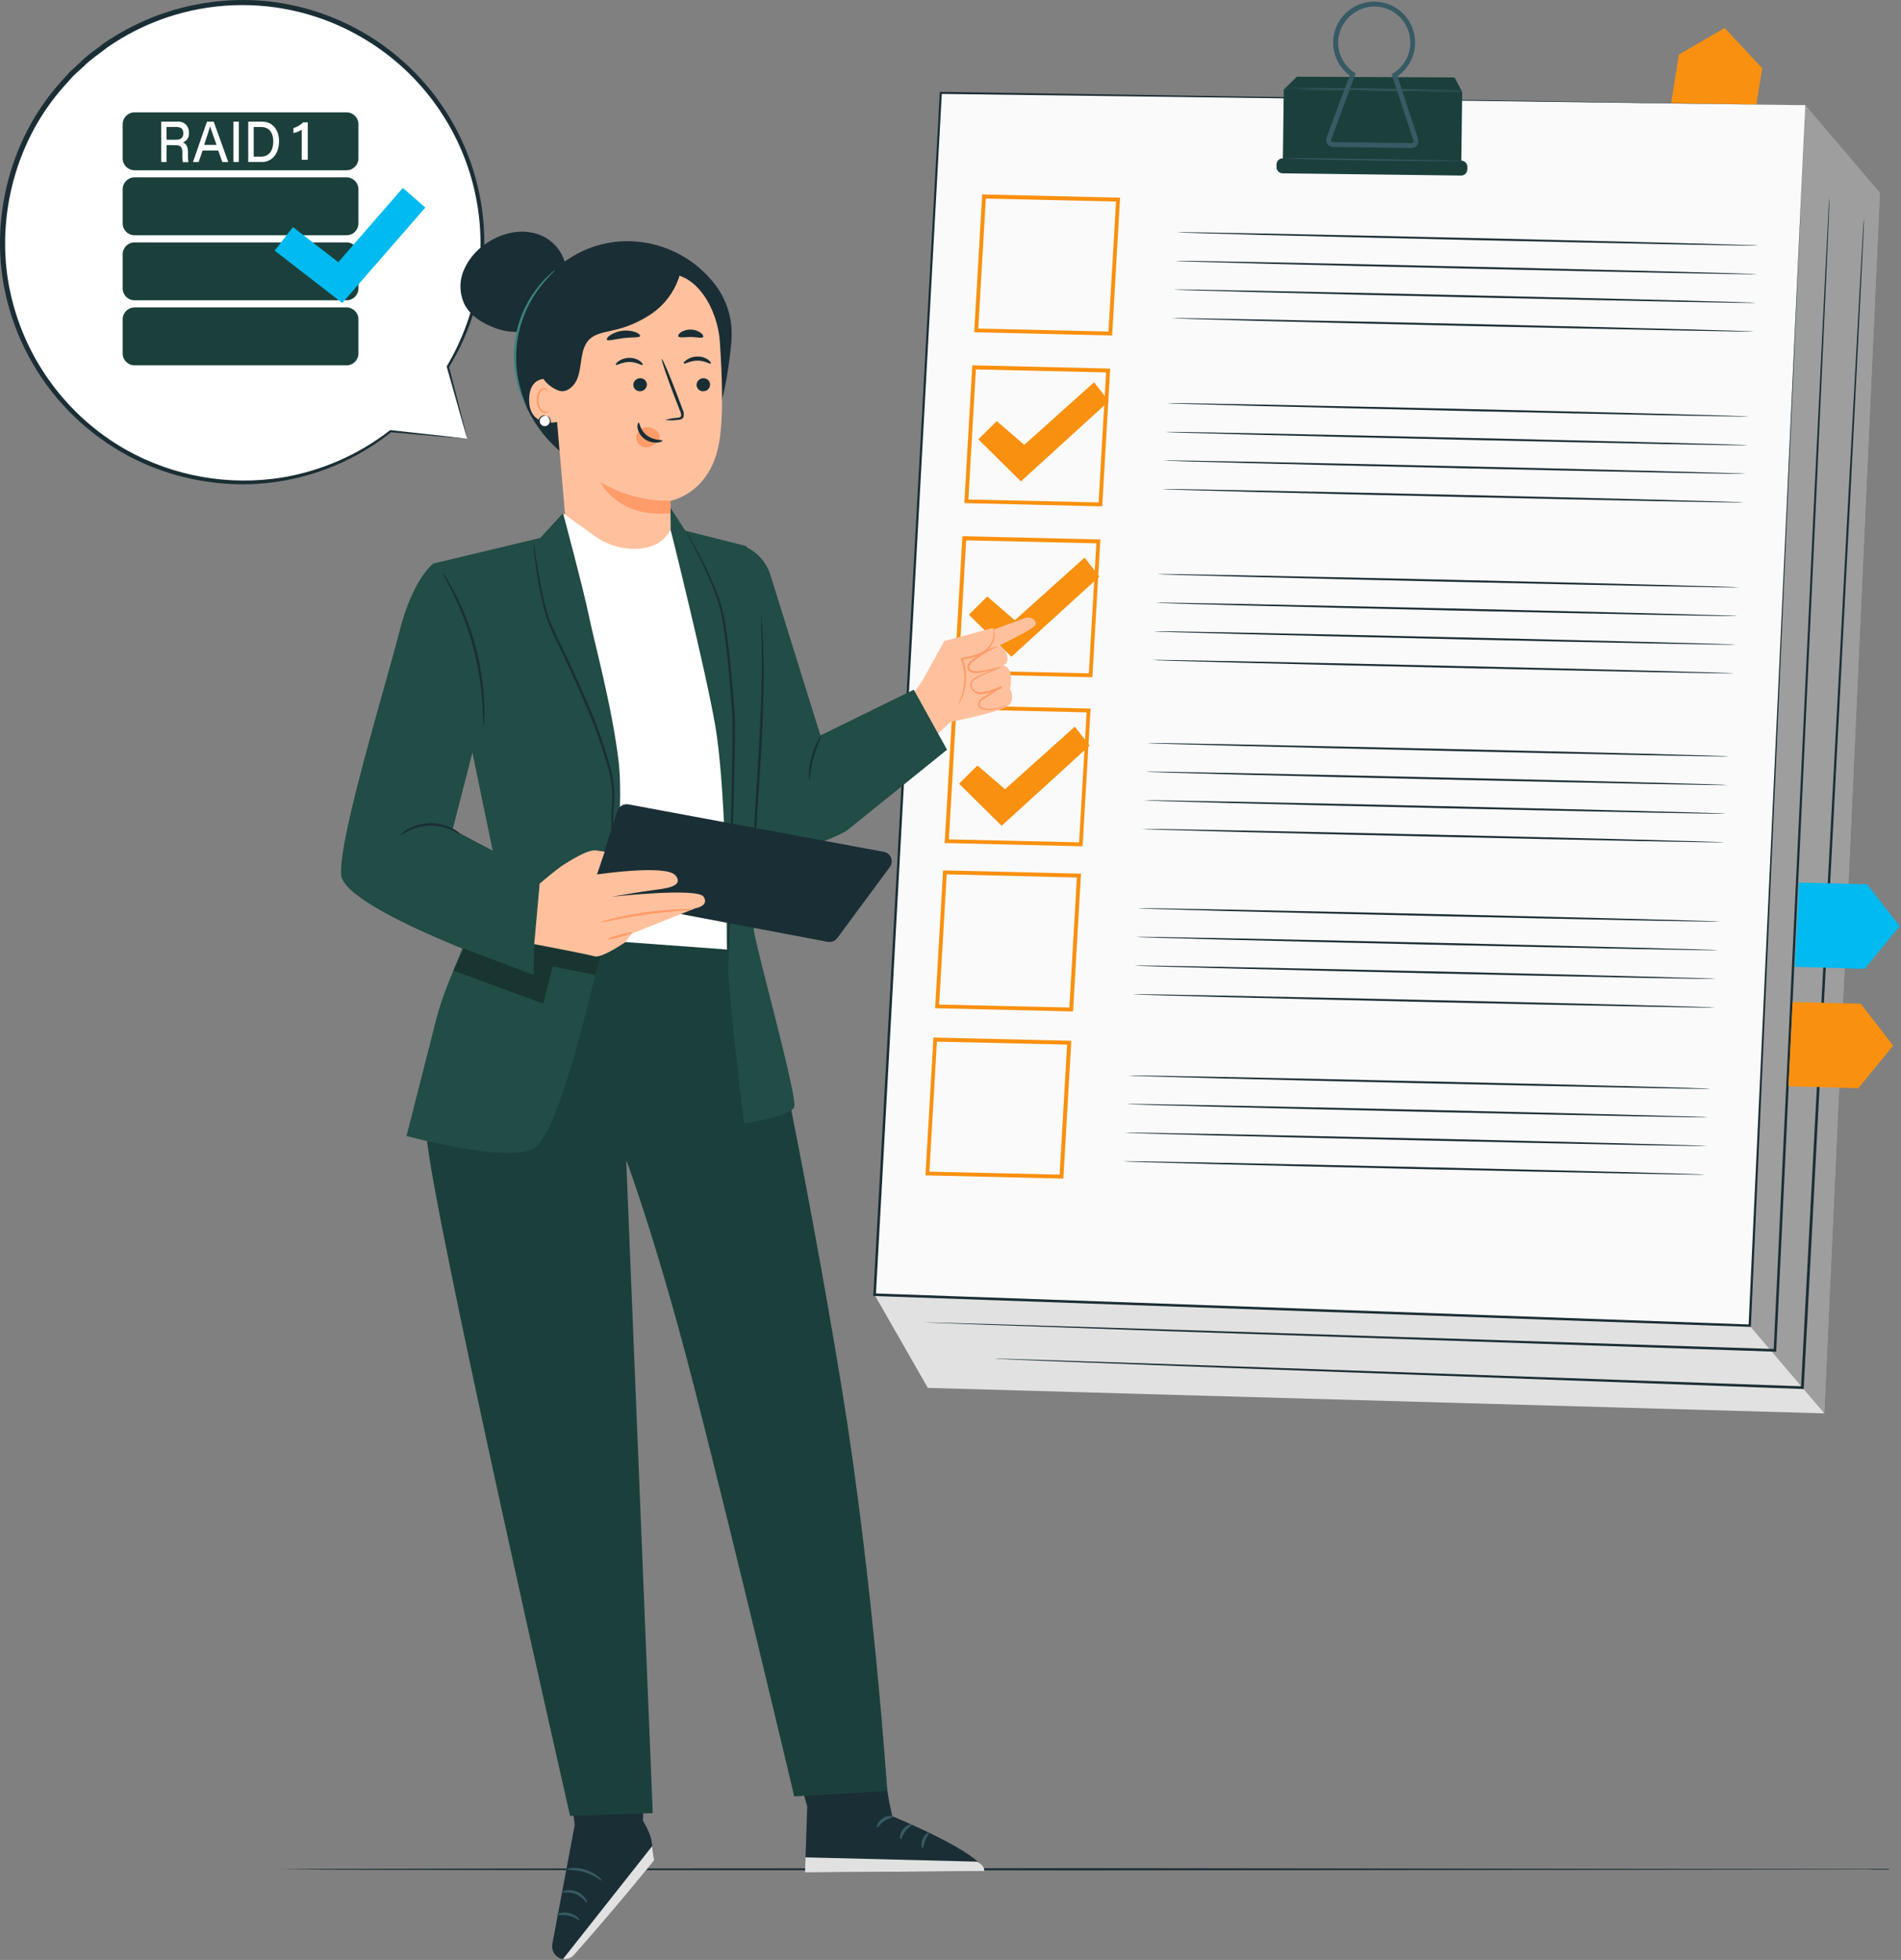<svg width="585" height="603" viewBox="0 0 585 603" fill="none" xmlns="http://www.w3.org/2000/svg">
<rect x="0" y="0" width="585" height="603" fill="#808080" stroke="none"/>
<g clip-path="url(#clip0_2546_1371)">
<path d="M513.328 37.489L516.638 16.799L530.738 8.609L542.308 21.019L538.828 42.239L513.328 37.489Z" fill="#F9900F"/>
<path d="M578.509 59.349L561.399 434.839L285.519 426.999L269.109 398.319L298.779 49.359L555.519 32.359L578.509 59.349Z" fill="#E1E1E1"/>
<g opacity="0.3">
<path d="M561.396 434.839L538.406 407.849L555.516 32.359L578.506 59.349L561.396 434.839Z" fill="black"/>
</g>
<path d="M555.519 32.36L538.409 407.85L269.109 398.32L289.479 28.57L555.519 32.36Z" fill="#FAFAFA"/>
<path d="M555.52 32.362L289.52 28.892L289.84 28.582C284.17 131.912 277.14 259.902 269.54 398.352L269.16 397.932L273.61 398.092L538.47 407.492L538.09 407.832C548.41 186.082 555.41 35.572 555.56 32.362C555.42 35.572 548.71 186.102 538.82 407.862V408.222H538.46L273.6 398.892L269.15 398.732H268.75V398.322C276.41 259.882 283.49 131.892 289.2 28.572V28.262H289.51L555.52 32.362Z" fill="#1A2E35"/>
<path d="M284 406.791C284 406.791 284.44 406.791 285.31 406.871L289.17 407.041L304.07 407.601L359.37 409.551L546.2 415.861H546.6V415.461C547.3 400.611 548.04 385.041 548.79 369.191C552.79 284.031 556.39 206.951 559 151.131C560.27 123.241 561.29 100.671 562 85.051C562.34 77.261 562.6 71.211 562.78 67.051C562.86 65.051 562.92 63.451 562.96 62.381C563 61.311 562.96 60.781 562.96 60.781C562.96 60.781 562.96 61.321 562.84 62.371C562.72 63.421 562.7 65.001 562.58 67.041C562.37 71.171 562.06 77.221 561.65 85.041C560.88 100.661 559.77 123.231 558.39 151.111C555.76 206.941 552.07 284.001 548 369.171C547.25 385.021 546.52 400.591 545.82 415.441L546.24 415.051L359.4 409.051L304.09 407.351L289.18 406.931L285.32 406.841C284.43 406.781 284 406.791 284 406.791Z" fill="#1A2E35"/>
<path d="M305.867 418C305.867 418 306.287 418 307.107 418.08L310.747 418.25L324.817 418.83L377.147 420.83L554.677 427.34H555.077V426.94C556.017 409.03 557.007 390.4 558.007 371.35C562.387 287.35 566.357 211.27 569.227 156.19C570.617 128.67 571.747 106.4 572.527 90.99C572.897 83.3 573.187 77.33 573.387 73.25C573.477 71.25 573.537 69.7 573.587 68.64C573.637 67.58 573.587 67.07 573.587 67.07C573.587 67.07 573.587 67.6 573.467 68.64C573.347 69.68 573.307 71.23 573.177 73.25C572.947 77.32 572.607 83.25 572.177 90.97C571.337 106.38 570.117 128.65 568.617 156.16C565.687 211.23 561.617 287.29 557.157 371.31C556.157 390.31 555.157 408.99 554.237 426.9L554.657 426.52L377.117 420.29L324.777 418.53L310.697 418.09L307.057 418C306.287 418 305.867 418 305.867 418Z" fill="#1A2E35"/>
<path d="M395.047 27.57L399.107 23.59L447.607 23.82L449.957 28.26L395.047 27.57Z" fill="#1B403C"/>
<path d="M449.678 51.366L449.969 28.258L395.053 27.568L394.763 50.676L449.678 51.366Z" fill="#1B403C"/>
<path d="M451.544 52.13L451.554 51.34C451.567 50.285 450.723 49.419 449.668 49.406L394.763 48.716C393.708 48.702 392.842 49.547 392.829 50.602L392.819 51.392C392.806 52.446 393.65 53.312 394.705 53.325L449.61 54.015C450.665 54.029 451.531 53.184 451.544 52.13Z" fill="#1B403C"/>
<path d="M434.379 45.539L410.219 45.239C409.875 45.24 409.536 45.157 409.231 44.998C408.927 44.84 408.665 44.609 408.468 44.327C408.272 44.045 408.147 43.72 408.103 43.379C408.06 43.038 408.099 42.692 408.219 42.37L415.339 23.23C413.198 21.636 411.618 19.404 410.826 16.856C410.034 14.307 410.071 11.573 410.932 9.047C411.792 6.52 413.433 4.332 415.616 2.798C417.799 1.263 420.413 0.46 423.082 0.506C425.75 0.551 428.336 1.442 430.466 3.05C432.596 4.658 434.161 6.901 434.935 9.455C435.709 12.009 435.654 14.742 434.776 17.263C433.898 19.783 432.242 21.96 430.049 23.48L436.399 42.749C436.502 43.067 436.53 43.405 436.478 43.735C436.427 44.065 436.299 44.379 436.105 44.651C435.91 44.922 435.654 45.144 435.358 45.299C435.061 45.453 434.733 45.536 434.399 45.539H434.379ZM422.869 2H422.579C419.675 2.121 416.931 3.359 414.919 5.455C412.906 7.551 411.781 10.344 411.779 13.249C411.813 15.034 412.278 16.784 413.132 18.35C413.987 19.917 415.207 21.255 416.689 22.25L417.189 22.579L409.659 42.9C409.625 42.99 409.614 43.087 409.626 43.183C409.638 43.279 409.674 43.37 409.729 43.45C409.781 43.531 409.854 43.598 409.94 43.643C410.026 43.689 410.122 43.712 410.219 43.709L434.369 44.02C434.466 44.022 434.563 44.001 434.65 43.958C434.737 43.914 434.812 43.849 434.869 43.77C434.927 43.692 434.966 43.601 434.981 43.506C434.997 43.41 434.989 43.312 434.959 43.219L428.239 22.829L428.749 22.52C430.803 21.248 432.386 19.34 433.257 17.087C434.128 14.833 434.239 12.357 433.573 10.034C432.908 7.712 431.502 5.67 429.57 4.22C427.638 2.77 425.285 1.99 422.869 2Z" fill="#375A64"/>
<path d="M449.293 49.4H448.733H447.163L441.353 49.28L422.193 48.97L403.003 48.68H395.622C395.436 48.664 395.249 48.664 395.062 48.68C395.243 48.718 395.428 48.735 395.612 48.73L397.193 48.8L403.003 49C407.903 49.12 414.673 49.24 422.163 49.35C429.653 49.46 436.413 49.52 441.323 49.53C443.773 49.53 445.753 49.53 447.133 49.53C447.813 49.53 448.342 49.53 448.712 49.53C448.911 49.516 449.107 49.472 449.293 49.4Z" fill="#375A64"/>
<path d="M450.068 27.779C449.885 27.767 449.702 27.767 449.518 27.779H447.938L442.138 27.659L422.998 27.279L403.838 27.069H398.028H396.448C396.266 27.05 396.081 27.05 395.898 27.069C396.078 27.115 396.263 27.135 396.448 27.129L398.028 27.189L403.828 27.349C408.738 27.469 415.508 27.589 422.988 27.699C430.468 27.809 437.248 27.869 442.148 27.879C444.598 27.879 446.588 27.879 447.958 27.879C448.648 27.879 449.178 27.879 449.538 27.829C449.717 27.837 449.895 27.82 450.068 27.779Z" fill="#375A64"/>
<path d="M551.654 308.289L572.604 308.809L582.604 321.699L571.844 334.819L550.344 334.189L551.654 308.289Z" fill="#F9900F"/>
<path d="M553.638 271.539L574.588 272.069L584.578 284.949L573.828 298.069L552.328 297.439L553.638 271.539Z" fill="#00BAF0"/>
<path d="M327.229 362.611L284.789 361.611L287.249 319.211L329.679 320.211L327.229 362.611ZM285.999 360.481L326.079 361.391L328.389 321.391L288.319 320.471L285.999 360.481Z" fill="#F9900F"/>
<path d="M526.299 334.998C526.299 335.168 486.159 334.388 436.689 333.258C387.219 332.128 347.099 331.068 347.109 330.898C347.119 330.728 387.229 331.508 436.719 332.638C486.209 333.768 526.309 334.778 526.299 334.998Z" fill="#1A2E35"/>
<path d="M525.792 343.76C525.792 343.93 485.652 343.15 436.182 342.02C386.712 340.89 346.592 339.83 346.602 339.66C346.612 339.49 386.722 340.27 436.212 341.41C485.702 342.55 525.802 343.59 525.792 343.76Z" fill="#1A2E35"/>
<path d="M525.284 352.58C525.284 352.75 485.144 351.97 435.674 350.83C386.204 349.69 346.084 348.65 346.094 348.48C346.104 348.31 386.214 349.09 435.704 350.22C485.194 351.35 525.294 352.41 525.284 352.58Z" fill="#1A2E35"/>
<path d="M524.768 361.389C524.768 361.559 484.628 360.779 435.158 359.649C385.688 358.519 345.568 357.459 345.578 357.289C345.588 357.119 385.698 357.899 435.188 359.029C484.678 360.159 524.778 361.219 524.768 361.389Z" fill="#1A2E35"/>
<path d="M330.213 311.189L287.773 310.189L290.223 267.789L332.663 268.789L330.213 311.189ZM289.003 309.069L329.073 309.979L331.393 269.979L291.333 268.999L289.003 309.069Z" fill="#F9900F"/>
<path d="M529.268 283.541C529.268 283.711 489.138 282.931 439.658 281.801C390.178 280.671 350.068 279.611 350.078 279.441C350.088 279.271 390.208 280.051 439.698 281.181C489.188 282.311 529.278 283.371 529.268 283.541Z" fill="#1A2E35"/>
<path d="M528.76 292.35C528.76 292.52 488.63 291.74 439.15 290.61C389.67 289.48 349.56 288.42 349.57 288.25C349.58 288.08 389.7 288.86 439.19 290C488.68 291.14 528.77 292.18 528.76 292.35Z" fill="#1A2E35"/>
<path d="M528.253 301.16C528.253 301.34 488.123 300.56 438.643 299.42C389.163 298.28 349.053 297.24 349.063 297.07C349.073 296.9 389.192 297.68 438.682 298.81C488.172 299.94 528.263 301 528.253 301.16Z" fill="#1A2E35"/>
<path d="M527.737 309.998C527.737 310.168 487.607 309.388 438.127 308.258C388.647 307.128 348.537 306.068 348.547 305.898C348.557 305.728 388.677 306.508 438.167 307.638C487.657 308.768 527.747 309.808 527.737 309.998Z" fill="#1A2E35"/>
<path d="M333.151 260.37L290.711 259.37L293.161 217L335.601 218L333.151 260.37ZM292.001 258.24L332.071 259.16L334.391 219.16L294.311 218.24L292.001 258.24Z" fill="#F9900F"/>
<path d="M532.21 232.721C532.21 232.891 492.08 232.111 442.6 230.971C393.12 229.831 353 228.791 353 228.621C353 228.451 393.13 229.231 442.62 230.361C492.11 231.491 532.22 232.541 532.21 232.721Z" fill="#1A2E35"/>
<path d="M531.698 241.53C531.698 241.7 491.568 240.92 442.088 239.79C392.608 238.66 352.498 237.6 352.508 237.43C352.518 237.26 392.638 238.04 442.128 239.17C491.618 240.3 531.708 241.36 531.698 241.53Z" fill="#1A2E35"/>
<path d="M531.19 250.338C531.19 250.508 491.06 249.728 441.58 248.598C392.1 247.468 352 246.408 352 246.238C352 246.068 392.13 246.848 441.62 247.978C491.11 249.108 531.2 250.168 531.19 250.338Z" fill="#1A2E35"/>
<path d="M530.682 259.151C530.682 259.321 490.552 258.541 441.072 257.411C391.592 256.281 351.482 255.221 351.492 255.051C351.502 254.881 391.622 255.661 441.112 256.791C490.602 257.921 530.692 259.001 530.682 259.151Z" fill="#1A2E35"/>
<path d="M336.151 208.369L293.711 207.369L296.171 164.969L338.611 165.969L336.151 208.369ZM295.001 206.249L335.071 207.159L337.381 167.159L297.311 166.249L295.001 206.249Z" fill="#F9900F"/>
<path d="M535.22 180.721C535.22 180.891 495.08 180.111 445.61 178.981C396.14 177.851 356 176.791 356 176.621C356 176.451 396.12 177.231 445.62 178.361C495.12 179.491 535.23 180.551 535.22 180.721Z" fill="#1A2E35"/>
<path d="M534.713 189.53C534.713 189.7 494.573 188.92 445.103 187.79C395.633 186.66 355.513 185.6 355.523 185.43C355.533 185.26 395.643 186.04 445.143 187.17C494.643 188.3 534.723 189.36 534.713 189.53Z" fill="#1A2E35"/>
<path d="M534.2 198.338C534.2 198.508 494.06 197.728 444.59 196.598C395.12 195.468 355 194.408 355 194.238C355 194.068 395.12 194.848 444.62 195.988C494.12 197.128 534.21 198.168 534.2 198.338Z" fill="#1A2E35"/>
<path d="M533.69 207.158C533.69 207.328 493.56 206.548 444.08 205.408C394.6 204.268 354.49 203.228 354.5 203.058C354.51 202.888 394.62 203.668 444.12 204.798C493.62 205.928 533.7 206.998 533.69 207.158Z" fill="#1A2E35"/>
<path d="M339.188 155.791L296.758 154.791L299.208 112.391L341.648 113.391L339.188 155.791ZM297.998 153.671L338.068 154.581L340.388 114.581L300.308 113.661L297.998 153.671Z" fill="#F9900F"/>
<path d="M538.26 128.139C538.26 128.309 498.13 127.529 448.65 126.399C399.17 125.269 359.06 124.209 359.07 124.039C359.08 123.869 399.2 124.649 448.69 125.779C498.18 126.909 538.27 127.999 538.26 128.139Z" fill="#1A2E35"/>
<path d="M537.753 136.998C537.753 137.168 497.623 136.388 448.143 135.258C398.663 134.128 358.553 133.068 358.563 132.898C358.573 132.728 398.692 133.508 448.182 134.648C497.672 135.788 537.763 136.778 537.753 136.998Z" fill="#1A2E35"/>
<path d="M537.237 145.772C537.237 145.942 497.107 145.162 447.627 144.022C398.147 142.882 358.037 141.842 358.047 141.672C358.057 141.502 398.177 142.282 447.667 143.412C497.157 144.542 537.247 145.602 537.237 145.772Z" fill="#1A2E35"/>
<path d="M536.729 154.58C536.729 154.75 496.599 153.97 447.119 152.84C397.639 151.71 357.529 150.65 357.539 150.48C357.549 150.31 397.669 151.09 447.159 152.22C496.649 153.35 536.739 154.41 536.729 154.58Z" fill="#1A2E35"/>
<path d="M295.141 241.119L300.801 235.509L309.281 242.819L330.761 223.559L335.301 229.409L308.231 254.059L295.141 241.119Z" fill="#F9900F"/>
<path d="M298.148 189.119L303.808 183.519L312.288 190.829L333.768 171.559L338.308 177.409L311.238 202.059L298.148 189.119Z" fill="#F9900F"/>
<path d="M301.062 135.162L306.733 129.562L315.203 136.862L336.682 117.602L341.223 123.452L314.163 148.102L301.062 135.162Z" fill="#F9900F"/>
<path d="M342.237 103.22L299.797 102.22L302.247 59.82L344.687 60.82L342.237 103.22ZM301.047 101.09L341.117 102.01L343.437 62.01L303.367 61.09L301.047 101.09Z" fill="#F9900F"/>
<path d="M541.299 75.561C541.299 75.731 501.169 74.951 451.689 73.821C402.209 72.691 362.099 71.631 362.109 71.461C362.119 71.291 402.239 72.071 451.729 73.201C501.219 74.331 541.309 75.391 541.299 75.561Z" fill="#1A2E35"/>
<path d="M540.792 84.372C540.792 84.542 500.662 83.762 451.182 82.632C401.702 81.502 361.592 80.452 361.602 80.272C361.612 80.092 401.732 80.882 451.222 82.022C500.712 83.162 540.802 84.202 540.792 84.372Z" fill="#1A2E35"/>
<path d="M540.284 93.19C540.284 93.36 500.154 92.58 450.674 91.44C401.194 90.3 361.084 89.26 361.094 89.09C361.104 88.92 401.224 89.7 450.714 90.83C500.204 91.96 540.294 93 540.284 93.19Z" fill="#1A2E35"/>
<path d="M539.768 101.998C539.768 102.168 499.638 101.388 450.158 100.258C400.678 99.128 360.568 98.068 360.578 97.898C360.588 97.728 400.708 98.508 450.198 99.638C499.688 100.768 539.778 101.828 539.768 101.998Z" fill="#1A2E35"/>
<path d="M200.719 79.301C200.719 79.411 200.769 79.531 200.789 79.651L200.719 79.301Z" fill="#1A2E35"/>
<path d="M574.492 575.002C574.492 575.002 575.042 575.002 576.182 575.002H581.352V575.162L334.562 575.452L155.172 575.342L100.812 575.222L86.002 575.052H82.162H80.852C80.852 575.052 81.292 575.052 82.162 575.052H86.002L100.782 574.982L155.142 574.872L334.532 574.762L581.322 575.052V575.212H576.152C575.002 575.002 574.492 575.002 574.492 575.002Z" fill="#1A2E35"/>
<path d="M143.793 135.001L137.793 112.801C145.758 99.673 149.413 84.381 148.243 69.071C145.603 32.871 116.213 3.501 80.003 0.941C69.329 0.156 58.611 1.701 48.592 5.468C38.573 9.235 29.492 15.134 21.979 22.757C14.465 30.38 8.698 39.545 5.076 49.617C1.454 59.69 0.065 70.428 1.003 81.091C4.123 117.531 34.333 146.581 70.863 148.361C88.671 149.282 106.207 143.699 120.203 132.651L143.793 135.001Z" fill="white"/>
<path d="M143.79 135C143.79 135 143.23 134.91 142.2 134.79L137.65 134.26L120.24 132.34L120.48 132.88C120.508 132.845 120.529 132.804 120.541 132.761C120.553 132.718 120.556 132.672 120.551 132.628C120.545 132.583 120.531 132.54 120.508 132.501C120.486 132.462 120.456 132.428 120.42 132.4C120.36 132.355 120.286 132.33 120.21 132.33C120.135 132.33 120.061 132.355 120 132.4C110.374 139.862 99.057 144.835 87.05 146.88C70.4 149.598 53.32 146.569 38.62 138.29C29.772 133.238 22.069 126.404 15.998 118.221C9.926 110.038 5.62 100.683 3.35 90.75C-1.57 69.59 3.66 44.5 19.7 26.54L22.7 23.2L26 20.2C28.1 18.08 30.65 16.5 32.94 14.65C44.381 6.671 57.872 2.147 71.81 1.615C85.748 1.083 99.545 4.566 111.56 11.65C119.925 16.551 127.236 23.059 133.073 30.799C138.909 38.539 143.156 47.358 145.568 56.747C147.979 66.137 148.508 75.91 147.123 85.505C145.739 95.1 142.468 104.326 137.5 112.65V112.92L142.12 129.26C142.64 131.08 143.05 132.49 143.35 133.53C143.65 134.57 143.81 135.02 143.81 135.02C143.81 135.02 143.72 134.57 143.49 133.63C143.26 132.69 142.88 131.22 142.43 129.42C141.43 125.55 140.01 119.96 138.15 112.74V113C144.596 102.512 148.306 90.574 148.94 78.28C149.885 59.141 143.433 40.371 130.92 25.859C118.406 11.346 100.79 2.202 81.72 0.32C64.141 -1.292 46.552 3.296 32 13.29C29.65 15.18 27 16.79 24.91 18.97L21.54 22.07L18.46 25.48C2.1 43.83 -3.23 69.49 1.85 91.09C4.187 101.219 8.609 110.751 14.833 119.077C21.057 127.403 28.947 134.342 38 139.45C45.886 143.884 54.519 146.83 63.47 148.14C71.363 149.368 79.404 149.287 87.27 147.9C99.413 145.752 110.824 140.595 120.46 132.9L119.97 132.43C119.917 132.503 119.893 132.593 119.904 132.682C119.915 132.772 119.96 132.853 120.03 132.91C120.084 132.948 120.146 132.972 120.21 132.98L137.9 134.51L142.37 134.87C142.841 134.938 143.315 134.981 143.79 135Z" fill="#1A2E35"/>
<path d="M163.714 71.569C158.714 70.569 153.364 72.189 149.214 75.189C146.241 77.241 143.936 80.12 142.584 83.469C141.923 85.141 141.625 86.935 141.709 88.732C141.794 90.528 142.259 92.286 143.074 93.889C144.854 97.139 148.184 99.269 151.634 100.629C154.503 101.858 157.637 102.343 160.744 102.039C162.292 101.875 163.784 101.366 165.11 100.549C166.436 99.732 167.561 98.629 168.404 97.319L174.344 84.789C174.448 81.678 173.433 78.632 171.482 76.206C169.531 73.78 166.775 72.135 163.714 71.569Z" fill="#1A2E35"/>
<path d="M219.769 87.191C209.419 74.081 190.949 70.251 176.539 78.691C175.086 79.541 173.681 80.469 172.329 81.471C163.049 88.311 157.849 100.131 158.519 111.641C158.952 117.407 160.641 123.008 163.467 128.052C166.293 133.096 170.188 137.461 174.879 140.841L220.039 129.841C222.859 122.191 224.089 114.841 225.039 105.581C225.142 104.401 225.179 103.216 225.149 102.031C225.027 96.629 223.137 91.416 219.769 87.191Z" fill="#1A2E35"/>
<path d="M169.412 105.552C169.584 101.971 170.9 98.541 173.166 95.764C175.432 92.987 178.529 91.009 182.002 90.122L204.592 84.352C214.362 83.352 220.882 95.352 221.522 105.112C222.232 116.002 222.672 127.492 221.392 135.622C218.842 151.962 206.322 154.072 206.322 154.072C206.322 154.072 206.322 161.842 206.322 166.622L206.552 187.392L174.402 164.262L169.352 105.752C169.352 105.472 169.382 105.922 169.412 105.552Z" fill="#FFC19D"/>
<path d="M218.522 118.251C218.53 118.795 218.326 119.321 217.952 119.717C217.579 120.113 217.066 120.347 216.522 120.371C216.255 120.394 215.986 120.363 215.732 120.281C215.477 120.198 215.241 120.065 215.039 119.89C214.837 119.715 214.672 119.5 214.553 119.26C214.435 119.02 214.367 118.758 214.352 118.491C214.343 117.947 214.548 117.421 214.921 117.025C215.295 116.629 215.808 116.394 216.352 116.371C216.619 116.348 216.887 116.378 217.142 116.461C217.397 116.543 217.632 116.676 217.835 116.852C218.037 117.027 218.202 117.241 218.32 117.482C218.438 117.722 218.507 117.983 218.522 118.251Z" fill="#1A2E35"/>
<path d="M218.74 111.84C218.49 112.11 216.9 110.94 214.64 110.95C212.38 110.96 210.74 112.09 210.49 111.82C210.24 111.55 210.63 111.2 211.35 110.68C212.327 110.013 213.486 109.664 214.67 109.68C215.838 109.661 216.983 110.011 217.94 110.68C218.64 111.22 218.87 111.71 218.74 111.84Z" fill="#1A2E35"/>
<path d="M199.069 118.251C199.074 118.794 198.869 119.319 198.496 119.714C198.123 120.11 197.611 120.345 197.069 120.371C196.802 120.394 196.533 120.363 196.278 120.281C196.024 120.198 195.788 120.065 195.586 119.89C195.383 119.715 195.218 119.5 195.1 119.26C194.982 119.02 194.914 118.758 194.899 118.491C194.893 117.947 195.098 117.423 195.471 117.027C195.844 116.632 196.356 116.397 196.899 116.371C197.165 116.348 197.434 116.378 197.689 116.461C197.943 116.543 198.179 116.676 198.381 116.852C198.584 117.027 198.749 117.241 198.867 117.482C198.985 117.722 199.054 117.983 199.069 118.251Z" fill="#1A2E35"/>
<path d="M197.77 112.258C197.51 112.528 195.92 111.358 193.67 111.368C191.42 111.378 189.76 112.508 189.52 112.238C189.4 112.118 189.66 111.618 190.38 111.098C191.357 110.431 192.517 110.082 193.7 110.098C194.868 110.079 196.013 110.429 196.97 111.098C197.66 111.638 197.9 112.138 197.77 112.258Z" fill="#1A2E35"/>
<path d="M204.719 129.219C205.907 128.845 207.136 128.62 208.379 128.549C208.959 128.489 209.499 128.379 209.599 127.979C209.64 127.386 209.505 126.794 209.209 126.279L207.499 121.899C205.119 115.659 203.399 110.529 203.649 110.439C203.899 110.349 206.029 115.319 208.409 121.559L210.049 125.969C210.415 126.662 210.525 127.462 210.359 128.229C210.269 128.437 210.132 128.621 209.958 128.767C209.785 128.913 209.58 129.016 209.359 129.069C209.033 129.156 208.697 129.203 208.359 129.209C207.151 129.367 205.928 129.37 204.719 129.219Z" fill="#1A2E35"/>
<path d="M184.672 148.262C184.672 148.262 189.982 159.482 206.332 157.912V154.072C198.713 154.178 191.215 152.167 184.672 148.262Z" fill="#FF9C6A"/>
<path d="M196.997 103.362C196.777 103.982 194.527 103.692 191.887 104.022C189.247 104.352 187.097 105.022 186.747 104.522C186.587 104.262 186.957 103.682 187.827 103.082C188.978 102.354 190.278 101.897 191.631 101.744C192.984 101.592 194.354 101.748 195.637 102.202C196.567 102.592 197.057 103.072 196.997 103.362Z" fill="#1A2E35"/>
<path d="M216.372 103.679C215.982 104.189 214.372 103.679 212.562 103.679C210.752 103.679 209.112 104.029 208.742 103.489C208.582 103.229 208.832 102.719 209.522 102.229C210.45 101.649 211.53 101.357 212.624 101.389C213.718 101.421 214.779 101.776 215.672 102.409C216.332 102.899 216.552 103.429 216.372 103.679Z" fill="#1A2E35"/>
<path d="M171.647 117.389C171.477 116.919 162.947 113.839 162.837 122.899C162.727 131.699 171.607 129.969 171.627 129.719C171.647 129.469 171.647 117.389 171.647 117.389Z" fill="#FFC19D"/>
<path d="M169.003 126.358C169.003 126.358 168.843 126.458 168.583 126.578C168.214 126.727 167.802 126.727 167.433 126.578C166.513 126.228 165.743 124.748 165.713 123.158C165.7 122.404 165.854 121.656 166.163 120.968C166.248 120.694 166.4 120.445 166.604 120.243C166.808 120.041 167.058 119.892 167.333 119.808C167.508 119.765 167.693 119.783 167.857 119.859C168.021 119.936 168.153 120.066 168.233 120.228C168.343 120.478 168.233 120.658 168.333 120.668C168.433 120.678 168.523 120.528 168.453 120.158C168.409 119.94 168.288 119.745 168.113 119.608C167.996 119.514 167.861 119.445 167.717 119.406C167.572 119.366 167.421 119.357 167.273 119.378C166.91 119.446 166.57 119.606 166.287 119.842C166.003 120.079 165.785 120.384 165.653 120.728C165.273 121.485 165.084 122.322 165.103 123.168C165.103 124.948 166.033 126.618 167.303 126.998C167.538 127.067 167.785 127.082 168.027 127.044C168.269 127.006 168.5 126.916 168.703 126.778C168.933 126.568 169.003 126.368 169.003 126.358Z" fill="#FF9C6A"/>
<path d="M167.997 127.912C167.564 127.832 167.117 127.92 166.747 128.158C166.377 128.396 166.111 128.767 166.005 129.194C165.898 129.621 165.958 130.072 166.173 130.457C166.388 130.841 166.741 131.129 167.16 131.262C167.58 131.395 168.034 131.363 168.431 131.173C168.828 130.982 169.138 130.648 169.296 130.237C169.455 129.827 169.452 129.371 169.287 128.963C169.121 128.555 168.807 128.226 168.407 128.042" fill="white"/>
<path d="M168.358 128.001C168.729 128.315 169.003 128.727 169.148 129.191C169.208 129.432 169.208 129.685 169.147 129.925C169.086 130.166 168.966 130.388 168.798 130.571C168.603 130.805 168.343 130.975 168.051 131.06C167.759 131.145 167.448 131.141 167.159 131.049C166.869 130.957 166.613 130.78 166.424 130.542C166.235 130.304 166.122 130.014 166.098 129.711C166.064 129.464 166.094 129.212 166.185 128.979C166.276 128.746 166.425 128.54 166.618 128.381C167.001 128.083 167.464 127.906 167.948 127.871C167.948 127.871 167.808 127.781 167.528 127.781C167.274 127.783 167.024 127.837 166.793 127.941C166.562 128.045 166.355 128.195 166.186 128.384C166.017 128.572 165.888 128.793 165.809 129.034C165.73 129.275 165.703 129.529 165.728 129.781C165.753 130.16 165.891 130.522 166.125 130.821C166.359 131.12 166.677 131.341 167.038 131.456C167.4 131.572 167.788 131.576 168.151 131.468C168.515 131.36 168.838 131.145 169.078 130.851C169.276 130.619 169.412 130.34 169.471 130.041C169.531 129.741 169.512 129.432 169.418 129.141C169.311 128.743 169.075 128.392 168.748 128.141C168.518 128.051 168.358 128.001 168.358 128.001Z" fill="#1A2E35"/>
<path d="M196.156 133.091C196.431 132.63 196.816 132.244 197.277 131.968C197.738 131.692 198.26 131.535 198.796 131.511C199.545 131.426 200.303 131.544 200.99 131.852C201.678 132.16 202.271 132.646 202.706 133.261C203.024 133.837 203.113 134.512 202.956 135.151C202.826 135.481 202.956 135.311 202.686 135.541C201.887 136.441 200.877 137.129 199.746 137.541C199.136 137.72 198.486 137.711 197.881 137.515C197.277 137.318 196.745 136.944 196.356 136.441C196.019 135.955 195.822 135.385 195.787 134.794C195.752 134.203 195.879 133.614 196.156 133.091Z" fill="#FF9C6A"/>
<path d="M196.491 130C196.861 130 196.971 132.39 199.121 134C201.271 135.61 203.851 135.24 203.881 135.58C203.881 135.73 203.331 136.08 202.241 136.16C200.809 136.249 199.392 135.827 198.241 134.97C197.149 134.153 196.414 132.946 196.191 131.6C196.081 130.63 196.331 130 196.491 130Z" fill="#1A2E35"/>
<path d="M208.857 83.111C208.307 82.111 207.037 81.851 205.857 81.731C198.007 80.968 190.091 82.205 182.848 85.329C175.605 88.451 169.271 93.358 164.438 99.591L166.997 114.811C165.937 116.701 170.928 120.511 173.098 120.371C175.268 120.231 176.957 118.371 177.727 116.311C179.237 112.311 178.377 107.251 181.477 104.311C183.227 102.671 185.747 102.311 188.087 101.751C192.578 100.849 196.84 99.05 200.617 96.461C204.398 93.841 207.262 90.103 208.807 85.771C208.993 85.353 209.092 84.903 209.101 84.446C209.109 83.989 209.027 83.535 208.857 83.111Z" fill="#1A2E35"/>
<path d="M161.843 124.74C161.497 124.242 161.212 123.705 160.993 123.14C160.311 121.639 159.755 120.084 159.333 118.49C157.892 113.203 157.747 107.646 158.907 102.29C160.068 96.934 162.502 91.937 166.003 87.72C167.049 86.444 168.2 85.256 169.443 84.17C169.877 83.748 170.36 83.378 170.883 83.07C170.973 83.18 168.943 84.79 166.403 88.07C163.077 92.295 160.758 97.223 159.623 102.478C158.488 107.734 158.566 113.18 159.853 118.4C160.793 122.38 162.003 124.68 161.843 124.74Z" fill="#3C837C"/>
<path d="M172.852 527.102L178.032 571.772L197.602 568.792L198.922 524.762L172.852 527.102Z" fill="#1A2E35"/>
<path d="M197.668 559.93C197.668 559.93 184.528 571.07 177.208 562.93L176.838 561.59L169.998 597.93C169.781 598.882 169.921 599.881 170.391 600.738C170.861 601.595 171.628 602.25 172.548 602.58C173.249 602.809 174.002 602.827 174.713 602.631C175.424 602.436 176.062 602.035 176.548 601.48C181.848 595.48 201.308 572.37 201.308 572.37L200.528 566.55C200.408 565.02 198.928 561.79 197.678 559.93H197.668Z" fill="#1A2E35"/>
<path d="M200.678 568L173.258 602.72C173.883 602.811 174.521 602.743 175.114 602.523C175.706 602.303 176.234 601.937 176.648 601.46C191.328 584.73 201.298 572.36 201.298 572.36L200.678 568Z" fill="#E1E1E1"/>
<path d="M180.649 585.471C180.449 585.591 179.469 583.661 177.189 582.751C174.909 581.841 172.909 582.461 172.849 582.231C172.789 582.001 173.259 581.801 174.129 581.611C175.263 581.395 176.436 581.52 177.499 581.971C178.575 582.414 179.5 583.162 180.159 584.121C180.639 584.871 180.739 585.431 180.649 585.471Z" fill="#375A64"/>
<path d="M178.338 590.762C178.168 590.942 176.898 589.762 174.938 589.372C172.978 588.982 171.348 589.372 171.268 589.162C171.188 588.952 172.888 588.032 175.118 588.552C177.348 589.072 178.528 590.652 178.338 590.762Z" fill="#375A64"/>
<path d="M185.15 578.572C184.98 578.762 183.03 576.992 180.04 576.062C177.05 575.132 174.46 575.402 174.43 575.152C174.4 574.902 177.09 574.212 180.28 575.252C183.47 576.292 185.32 578.452 185.15 578.572Z" fill="#375A64"/>
<path d="M185.163 569.369C185.083 569.599 182.963 568.869 180.283 568.969C177.603 569.069 175.523 569.879 175.433 569.649C175.343 569.419 177.383 568.209 180.263 568.129C183.143 568.049 185.273 569.179 185.163 569.369Z" fill="#1A2E35"/>
<path d="M250.409 562.292C249.959 561.602 245.859 546.662 245.859 546.662L271.199 539.762L274.789 561.302L250.409 562.292Z" fill="#1A2E35"/>
<path d="M273.737 555L274.597 558.8C274.597 558.8 302.487 570.17 302.847 575.7L247.727 576.1L248.407 555.8C256.627 559.71 264.317 559 273.737 555Z" fill="#1A2E35"/>
<path d="M247.727 576.081L247.877 571.441L300.647 572.761C300.647 572.761 303.107 573.861 302.847 575.681L247.727 576.081Z" fill="#E1E1E1"/>
<path d="M274.792 558.942C274.792 559.232 273.442 559.362 272.122 560.282C270.802 561.202 270.122 562.402 269.862 562.282C269.602 562.162 270.002 560.532 271.612 559.452C273.222 558.372 274.852 558.682 274.792 558.942Z" fill="#375A64"/>
<path d="M280.592 561.41C280.652 561.69 279.492 562.18 278.592 563.41C277.692 564.64 277.432 565.88 277.162 565.87C276.892 565.86 276.712 564.26 277.872 562.79C279.032 561.32 280.582 561.14 280.592 561.41Z" fill="#375A64"/>
<path d="M283.917 568.66C283.677 568.72 283.287 567.31 283.967 565.76C284.647 564.21 285.907 563.58 285.967 563.76C286.027 563.94 285.317 564.83 284.777 566.12C284.237 567.41 284.187 568.63 283.917 568.66Z" fill="#375A64"/>
<path d="M233.24 292.152C233.24 292.152 247.24 354.862 259.05 427.152C268.78 486.622 273.05 551.012 273.05 551.012L244.41 552.682C244.41 552.682 227 479.002 213.41 425.932C200.87 377.032 190.68 351.382 190.68 351.382L185 286.852L233.24 292.152Z" fill="#1B403C"/>
<path d="M154.229 279.672C154.229 279.672 129.109 313.672 131.229 349.072C132.499 370.272 175.429 558.692 175.429 558.692L200.869 557.822L192.739 357.672L201.349 292.152L154.229 279.672Z" fill="#1B403C"/>
<path d="M231.321 188.289C231.4 188.634 231.444 188.986 231.451 189.339C231.511 190.119 231.591 191.119 231.681 192.339C231.881 194.969 232.021 198.779 232.111 203.499C232.281 212.929 231.841 225.959 230.901 240.299C229.961 254.639 229.151 267.639 228.971 277.049C228.861 281.749 228.831 285.559 228.861 288.199V291.199C228.88 291.554 228.86 291.909 228.801 292.259C228.731 291.913 228.694 291.562 228.691 291.209C228.691 290.429 228.601 289.419 228.541 288.209C228.411 285.579 228.361 281.759 228.391 277.049C228.391 267.619 229.141 254.609 230.081 240.259C231.021 225.909 231.551 212.929 231.531 203.509C231.531 198.809 231.461 194.999 231.361 192.369C231.361 191.119 231.311 190.109 231.291 189.369C231.261 189.009 231.271 188.647 231.321 188.289Z" fill="#1A2E35"/>
<path d="M315.47 190.14L300.16 195.77L283.43 218.41L288 226.33L292.51 222.09C292.51 222.09 309.74 218.88 310.97 216.42C311.325 215.708 311.495 214.918 311.465 214.123C311.436 213.328 311.207 212.553 310.8 211.87C311.209 210.311 311.257 208.68 310.94 207.1C310.831 206.542 310.573 206.025 310.192 205.604C309.811 205.183 309.323 204.874 308.78 204.71C308.78 204.71 310.67 203.94 309.86 201.53C309.701 200.888 309.392 200.294 308.96 199.795C308.527 199.296 307.982 198.907 307.37 198.66C307.37 198.66 317.65 193.77 318.56 192.39C318.695 192.179 318.758 191.93 318.738 191.681C318.718 191.432 318.617 191.196 318.45 191.01C318.117 190.558 317.645 190.229 317.107 190.071C316.568 189.914 315.993 189.938 315.47 190.14Z" fill="#FFC19D"/>
<path d="M280.797 213.69L283.887 209.35L290.567 197.23L305.457 193.23C305.457 193.23 307.967 194.4 304.457 198.84C303.507 200.11 302.237 201.107 300.778 201.728C299.319 202.35 297.721 202.575 296.147 202.38C296.147 202.38 297.207 212.05 294.577 216.38C291.947 220.71 284.847 221.07 284.847 221.07L280.797 213.69Z" fill="#FFC19D"/>
<path d="M294.789 217C295.057 216.721 295.277 216.4 295.439 216.05C295.966 215.101 296.378 214.094 296.669 213.05C297.681 209.581 297.534 205.877 296.249 202.5L295.999 203L296.529 202.91C298.479 202.673 300.378 202.119 302.149 201.27C303.647 200.508 304.844 199.265 305.549 197.74C306.05 196.706 306.214 195.541 306.019 194.41C305.974 193.996 305.819 193.602 305.569 193.27C305.569 193.27 305.699 193.69 305.779 194.45C305.875 195.518 305.66 196.591 305.159 197.54C304.451 198.934 303.306 200.057 301.899 200.74C300.168 201.528 298.327 202.047 296.439 202.28L295.909 202.37L295.519 202.43L295.669 202.8C296.898 206.058 297.097 209.615 296.239 212.99C295.839 214.355 295.355 215.694 294.789 217Z" fill="#FF9C6A"/>
<path d="M308.37 205.199C307.846 205.343 307.335 205.527 306.84 205.749C305.84 206.109 304.44 206.569 302.69 207.249C301.717 207.611 300.786 208.074 299.91 208.629C299.361 208.953 298.931 209.444 298.68 210.029C298.573 210.363 298.544 210.716 298.594 211.063C298.644 211.409 298.773 211.74 298.97 212.029C299.347 212.619 299.89 213.085 300.53 213.369C301.197 213.627 301.927 213.669 302.62 213.489C302.96 213.419 303.28 213.359 303.62 213.319C303.96 213.279 304.32 213.169 304.62 213.079C305.3 212.879 305.96 212.629 306.62 212.369L308.39 211.669L308.2 211.069C306.987 211.566 305.844 212.218 304.8 213.009L303.31 214.009C302.798 214.314 302.304 214.648 301.83 215.009C301.576 215.21 301.37 215.463 301.225 215.751C301.08 216.04 301 216.357 300.99 216.679C300.99 217.012 301.098 217.335 301.3 217.599C301.493 217.823 301.736 217.997 302.01 218.109C302.902 218.447 303.859 218.577 304.81 218.489C306.14 218.354 307.441 218.017 308.67 217.489C309.128 217.331 309.565 217.116 309.97 216.849C309.498 216.943 309.036 217.08 308.59 217.259C307.366 217.702 306.087 217.978 304.79 218.079C303.907 218.126 303.025 217.986 302.2 217.669C301.991 217.601 301.81 217.467 301.685 217.286C301.561 217.105 301.499 216.889 301.51 216.669C301.522 216.428 301.588 216.193 301.702 215.98C301.816 215.768 301.976 215.583 302.17 215.439C302.633 215.111 303.114 214.807 303.61 214.529L305.12 213.529C306.126 212.784 307.221 212.166 308.38 211.689L308.19 211.089L306.4 211.779C305.75 212.039 305.09 212.279 304.4 212.479C304.072 212.577 303.738 212.651 303.4 212.699C303.05 212.749 302.71 212.819 302.4 212.879C301.817 213.044 301.197 213.019 300.63 212.809C300.093 212.58 299.638 212.198 299.32 211.709C299.162 211.495 299.056 211.247 299.011 210.985C298.966 210.723 298.982 210.454 299.06 210.199C299.264 209.718 299.614 209.313 300.06 209.039C300.899 208.488 301.79 208.019 302.72 207.639C304.43 206.919 305.85 206.389 306.8 205.949C307.355 205.773 307.883 205.521 308.37 205.199Z" fill="#FF9C6A"/>
<path d="M307.212 198.781C306.107 198.983 305.04 199.357 304.052 199.891C302.943 200.413 301.876 201.022 300.862 201.711C300.292 202.101 299.702 202.531 299.112 203.011C298.747 203.247 298.432 203.553 298.187 203.912C297.941 204.271 297.769 204.675 297.682 205.101C297.669 205.349 297.711 205.597 297.804 205.826C297.897 206.056 298.04 206.263 298.222 206.431C298.548 206.726 298.95 206.923 299.382 207.001C300.111 207.112 300.853 207.112 301.582 207.001C302.785 206.827 303.974 206.569 305.142 206.231C306.244 206.001 307.297 205.578 308.252 204.981C308.252 204.901 307.032 205.351 305.032 205.791C304.032 206.011 302.842 206.261 301.522 206.421C300.858 206.509 300.186 206.509 299.522 206.421C298.882 206.311 298.272 205.801 298.322 205.181C298.494 204.5 298.92 203.91 299.512 203.531C300.082 203.061 300.652 202.621 301.202 202.231C302.182 201.531 303.208 200.896 304.272 200.331C306.052 199.331 307.242 198.881 307.212 198.781Z" fill="#FF9C6A"/>
<path d="M252.471 226.26L237.111 177C236.448 174.811 235.265 172.816 233.663 171.184C232.061 169.552 230.087 168.333 227.911 167.63L218.531 165.5L228.911 245.5L231.231 251.5C236.721 263.74 248.741 261.67 259.331 256.26C259.711 256.067 260.081 255.867 260.441 255.66L291.441 230.66L281.191 212.19L252.471 226.26Z" fill="#224C46"/>
<path d="M249.002 240.319C249.192 240.319 249.262 237.039 250.302 233.189C251.342 229.339 252.902 226.489 252.732 226.389C252.562 226.289 250.732 229.049 249.732 233.019C248.998 235.378 248.75 237.862 249.002 240.319Z" fill="#1A2E35"/>
<path d="M156.078 191.048L166.458 287.928L223.958 292.148L228.538 288.228L226.998 215.078L206.298 162.998C203.838 167.658 199.128 169.238 193.458 168.798C189.586 168.456 185.883 167.051 182.758 164.738L173.258 157.898L156.078 191.048Z" fill="white"/>
<path d="M173.262 157.879L166.262 165.499L133.352 173.379L152.602 266.489L137.942 302.489C136.399 306.284 135.116 310.18 134.102 314.149L125.102 349.499C125.102 349.499 156.222 357.969 164.222 353.349C172.222 348.729 182.012 303.769 184.972 293.089C187.932 282.409 192.392 250.699 190.312 233.799C188.232 216.899 182.972 197.949 181.192 189.349C179.412 180.749 173.262 157.879 173.262 157.879Z" fill="#224C46"/>
<path d="M139.293 255.199L146.693 226.429L133.353 173.379C133.353 173.379 127.113 177.819 122.973 194.109C118.633 211.109 104.133 258.109 104.973 269.109C105.813 280.109 163.883 299.999 163.883 299.999L166.263 269.469L139.293 255.199Z" fill="#224C46"/>
<path d="M206.344 156.27L210.874 163.27L229.764 168.04C229.764 168.04 234.764 192.93 234.764 199.75C234.764 206.57 231.954 282.16 231.954 285.75C231.954 289.34 245.594 337.63 244.404 340.6C243.214 343.57 228.984 345.6 228.984 345.6C228.984 345.6 223.654 303.79 223.654 289.6C223.654 275.41 223.054 240.38 220.094 223.19C217.134 206 206.454 163.3 206.454 163.3L206.344 156.27Z" fill="#224C46"/>
<path d="M223.927 297.542C223.912 297.422 223.912 297.301 223.927 297.182C223.927 296.902 223.927 296.562 223.927 296.182C223.927 295.182 223.927 293.872 223.987 292.182C224.067 288.652 224.177 283.652 224.317 277.502C224.607 265.112 225.107 247.982 225.417 229.072C225.417 226.712 225.477 224.372 225.417 222.072C225.357 219.772 225.177 217.532 225.007 215.312C224.647 210.862 224.297 206.572 223.877 202.502C223.457 198.432 222.997 194.542 222.397 191.002C221.808 187.692 220.88 184.451 219.627 181.332C217.823 176.769 215.749 172.318 213.417 168.002L211.507 164.492C211.307 164.132 211.147 163.832 211.017 163.582C210.953 163.482 210.903 163.375 210.867 163.262C210.867 163.262 210.947 163.352 211.077 163.542C211.207 163.732 211.417 164.062 211.647 164.412C212.127 165.192 212.827 166.342 213.647 167.852C216.08 172.111 218.235 176.524 220.097 181.062C221.397 184.206 222.365 187.477 222.987 190.822C223.627 194.432 224.117 198.302 224.557 202.382C224.997 206.462 225.357 210.752 225.727 215.202C225.897 217.412 226.157 219.682 226.147 222.012C226.137 224.342 226.147 226.662 226.147 229.012C225.837 247.932 225.257 265.012 224.827 277.442C224.587 283.582 224.387 288.582 224.257 292.112C224.167 293.792 224.107 295.112 224.057 296.112C224.057 296.532 223.997 296.872 223.987 297.112C223.977 297.352 223.997 297.542 223.927 297.542Z" fill="#1A2E35"/>
<path d="M188.791 269.081C188.703 268.73 188.65 268.372 188.631 268.011C188.551 267.311 188.451 266.271 188.361 264.941C188.191 262.271 188.021 258.391 188.101 253.601C188.101 251.201 188.251 248.601 188.441 245.771C188.45 242.801 188.073 239.843 187.321 236.971C185.522 230.337 183.242 223.844 180.501 217.541C177.651 210.771 174.691 204.431 171.961 198.671C170.582 195.978 169.364 193.207 168.311 190.371C167.525 187.865 166.877 185.318 166.371 182.741C165.371 178.031 164.901 174.191 164.571 171.531C164.401 170.201 164.291 169.161 164.231 168.461C164.194 168.105 164.194 167.746 164.231 167.391C164.332 167.733 164.399 168.085 164.431 168.441L164.911 171.491C165.341 174.131 165.911 177.961 166.911 182.641C167.435 185.19 168.103 187.707 168.911 190.181C169.974 192.988 171.203 195.73 172.591 198.391C175.371 204.141 178.351 210.491 181.211 217.261C183.958 223.604 186.231 230.142 188.011 236.821C188.757 239.761 189.11 242.787 189.061 245.821C188.851 248.621 188.711 251.231 188.641 253.621C188.491 258.391 188.581 262.261 188.641 264.931L188.761 268.011C188.806 268.365 188.816 268.724 188.791 269.081Z" fill="#1A2E35"/>
<path d="M273.833 266.739L257.653 288.619C257.32 289.061 256.871 289.403 256.356 289.606C255.84 289.809 255.279 289.865 254.733 289.769L184.733 276.529C184.325 276.444 183.94 276.275 183.6 276.033C183.261 275.791 182.976 275.481 182.764 275.122C182.551 274.764 182.415 274.365 182.365 273.951C182.315 273.537 182.352 273.118 182.474 272.719L190.003 249.469C190.232 248.791 190.695 248.217 191.309 247.85C191.923 247.483 192.648 247.348 193.354 247.469L272.004 262.089C272.496 262.179 272.957 262.392 273.344 262.71C273.73 263.028 274.029 263.439 274.212 263.905C274.396 264.37 274.457 264.875 274.391 265.371C274.324 265.867 274.133 266.338 273.833 266.739Z" fill="#1A2E35"/>
<path d="M123 257.119C123.629 256.313 124.432 255.66 125.35 255.209C127.492 253.964 129.918 253.292 132.395 253.259C134.872 253.226 137.316 253.832 139.49 255.019C140.419 255.444 141.239 256.073 141.89 256.859C141.82 256.959 140.89 256.259 139.25 255.499C137.111 254.493 134.771 253.987 132.408 254.02C130.045 254.053 127.72 254.624 125.61 255.689C123.94 256.489 123.05 257.209 123 257.119Z" fill="#1A2E35"/>
<g opacity="0.3">
<path d="M139.531 298.611L167.201 308.791L170.081 297.311L183.181 299.951L184.951 293.321L164.381 290.441L164.181 299.951L142.691 291.841L139.531 298.611Z" fill="black"/>
</g>
<path d="M166.066 271.86C166.066 271.86 171.596 267.18 173.306 266.13C175.016 265.08 180.816 261.25 183.456 261.65L186.086 262.04L183.716 269.04C183.716 269.04 204.936 265.88 207.836 269.3C210.736 272.72 204.666 273.39 201.506 273.78C198.346 274.17 188.186 275.89 188.186 275.89C188.186 275.89 214.686 272.99 216.526 275.89C218.366 278.79 213.956 279.45 213.956 279.45L196.406 286.45L194.406 287.24L192.406 289.88C192.406 289.88 185.196 294.88 182.956 294.22C180.716 293.56 164.406 290.47 164.406 290.47L166.066 271.86Z" fill="#FFC19D"/>
<path d="M184.492 283.83C185.817 283.276 187.194 282.858 188.602 282.58C195.325 280.938 202.197 279.977 209.112 279.71C210.544 279.585 211.986 279.612 213.412 279.79C212.002 280.045 210.575 280.199 209.142 280.25C206.512 280.47 202.882 280.83 198.892 281.38C194.902 281.93 191.312 282.6 188.722 283.11C187.332 283.457 185.918 283.697 184.492 283.83Z" fill="#FF9C6A"/>
<path d="M186.9 288.941C186.85 288.731 188.55 288.121 190.7 287.561C192.85 287.001 194.63 286.711 194.7 286.911C194.77 287.111 193.05 287.731 190.9 288.291C188.75 288.851 187 289.141 186.9 288.941Z" fill="#FF9C6A"/>
<path d="M234.25 189.391C234.323 189.719 234.364 190.054 234.37 190.391C234.43 191.111 234.49 192.041 234.58 193.191C234.77 195.621 234.89 199.191 234.98 203.501C235.14 212.211 234.73 224.251 233.86 237.501C232.99 250.751 232.24 262.751 232.08 271.501C231.98 275.841 231.95 279.371 231.98 281.801V284.601C232 284.935 231.98 285.271 231.92 285.601C231.856 285.271 231.822 284.936 231.82 284.601C231.82 283.891 231.74 282.961 231.68 281.801C231.56 279.371 231.51 275.801 231.54 271.491C231.54 262.771 232.24 250.751 233.1 237.491C233.96 224.231 234.47 212.231 234.44 203.491C234.44 199.141 234.38 195.621 234.28 193.191C234.28 192.041 234.28 191.111 234.22 190.391C234.189 190.057 234.199 189.721 234.25 189.391Z" fill="#1A2E35"/>
<path d="M148.801 223.4C148.696 222.739 148.656 222.069 148.681 221.4C148.681 220.15 148.581 218.34 148.431 216.11C147.626 204.45 144.57 193.057 139.431 182.56C138.431 180.56 137.611 178.93 137.001 177.84C136.65 177.29 136.362 176.703 136.141 176.09C136.567 176.584 136.942 177.12 137.261 177.69C137.951 178.74 138.861 180.32 139.911 182.31C142.614 187.529 144.746 193.024 146.271 198.7C147.813 204.39 148.728 210.231 149.001 216.12C149.091 218.37 149.091 220.19 149.001 221.45C149.004 222.105 148.937 222.759 148.801 223.4Z" fill="#1A2E35"/>
<path d="M106.66 54.57H41.39C39.38 54.57 37.75 56.2 37.75 58.21V68.74C37.75 70.751 39.38 72.38 41.39 72.38H106.66C108.67 72.38 110.3 70.751 110.3 68.74V58.21C110.3 56.2 108.67 54.57 106.66 54.57Z" fill="#1B403C"/>
<path d="M106.66 34.57H41.39C39.38 34.57 37.75 36.2 37.75 38.21V48.74C37.75 50.751 39.38 52.38 41.39 52.38H106.66C108.67 52.38 110.3 50.751 110.3 48.74V38.21C110.3 36.2 108.67 34.57 106.66 34.57Z" fill="#1B403C"/>
<path d="M106.66 74.578H41.39C39.38 74.578 37.75 76.208 37.75 78.218V88.748C37.75 90.758 39.38 92.388 41.39 92.388H106.66C108.67 92.388 110.3 90.758 110.3 88.748V78.218C110.3 76.208 108.67 74.578 106.66 74.578Z" fill="#1B403C"/>
<path d="M106.66 94.59H41.39C39.38 94.59 37.75 96.219 37.75 98.23V108.76C37.75 110.77 39.38 112.4 41.39 112.4H106.66C108.67 112.4 110.3 110.77 110.3 108.76V98.23C110.3 96.219 108.67 94.59 106.66 94.59Z" fill="#1B403C"/>
<path d="M51.262 44.63V49.85H49.602V37.42H54.602C55.066 37.371 55.537 37.424 55.979 37.576C56.421 37.728 56.824 37.976 57.16 38.301C57.496 38.627 57.756 39.022 57.922 39.459C58.088 39.896 58.157 40.364 58.122 40.83C58.204 41.465 58.067 42.11 57.732 42.656C57.397 43.202 56.885 43.616 56.282 43.83C56.892 44.05 57.852 44.64 57.852 46.83V47.39C57.821 48.226 57.861 49.062 57.972 49.89H56.262C56.123 49.048 56.076 48.193 56.122 47.34V46.93C56.122 45.23 55.592 44.67 53.882 44.67L51.262 44.63ZM51.262 42.99H54.202C55.692 42.99 56.412 42.35 56.412 40.99C56.412 39.63 55.682 39.07 54.242 39.07H51.242L51.262 42.99Z" fill="#FEFDFD"/>
<path d="M62.341 46.312L61.131 49.852H59.391L63.691 37.422H65.761L70.241 49.852H68.421L67.161 46.312H62.341ZM66.641 44.592C65.471 41.302 64.911 39.712 64.641 38.852C64.431 39.692 63.771 41.762 62.811 44.592H66.641Z" fill="#FEFDFD"/>
<path d="M73.5 37.422V49.852H71.82V37.422H73.5Z" fill="#FEFDFD"/>
<path d="M76.391 37.422H80.661C83.971 37.422 85.871 40.062 85.871 43.422C85.871 47.422 83.561 49.842 80.621 49.842H76.391V37.422ZM78.071 48.182H80.331C82.851 48.182 84.091 46.282 84.091 43.492C84.091 40.702 82.701 39.092 80.421 39.082H78.071V48.182Z" fill="#FEFDFD"/>
<path d="M92.849 49.161V39.931C92.063 40.415 91.196 40.754 90.289 40.931V39.411C91.425 39.089 92.459 38.48 93.289 37.641H94.709V49.161H92.849Z" fill="#FEFDFD"/>
<path d="M105.323 93.218L84.523 77.108L90.143 69.858L104.093 80.658L123.963 57.828L130.893 63.858L105.323 93.218Z" fill="#00BAF0"/>
</g>
<defs>
<clipPath id="clip0_2546_1371">
<rect width="584.58" height="602.77" fill="white"/>
</clipPath>
</defs>
</svg>
